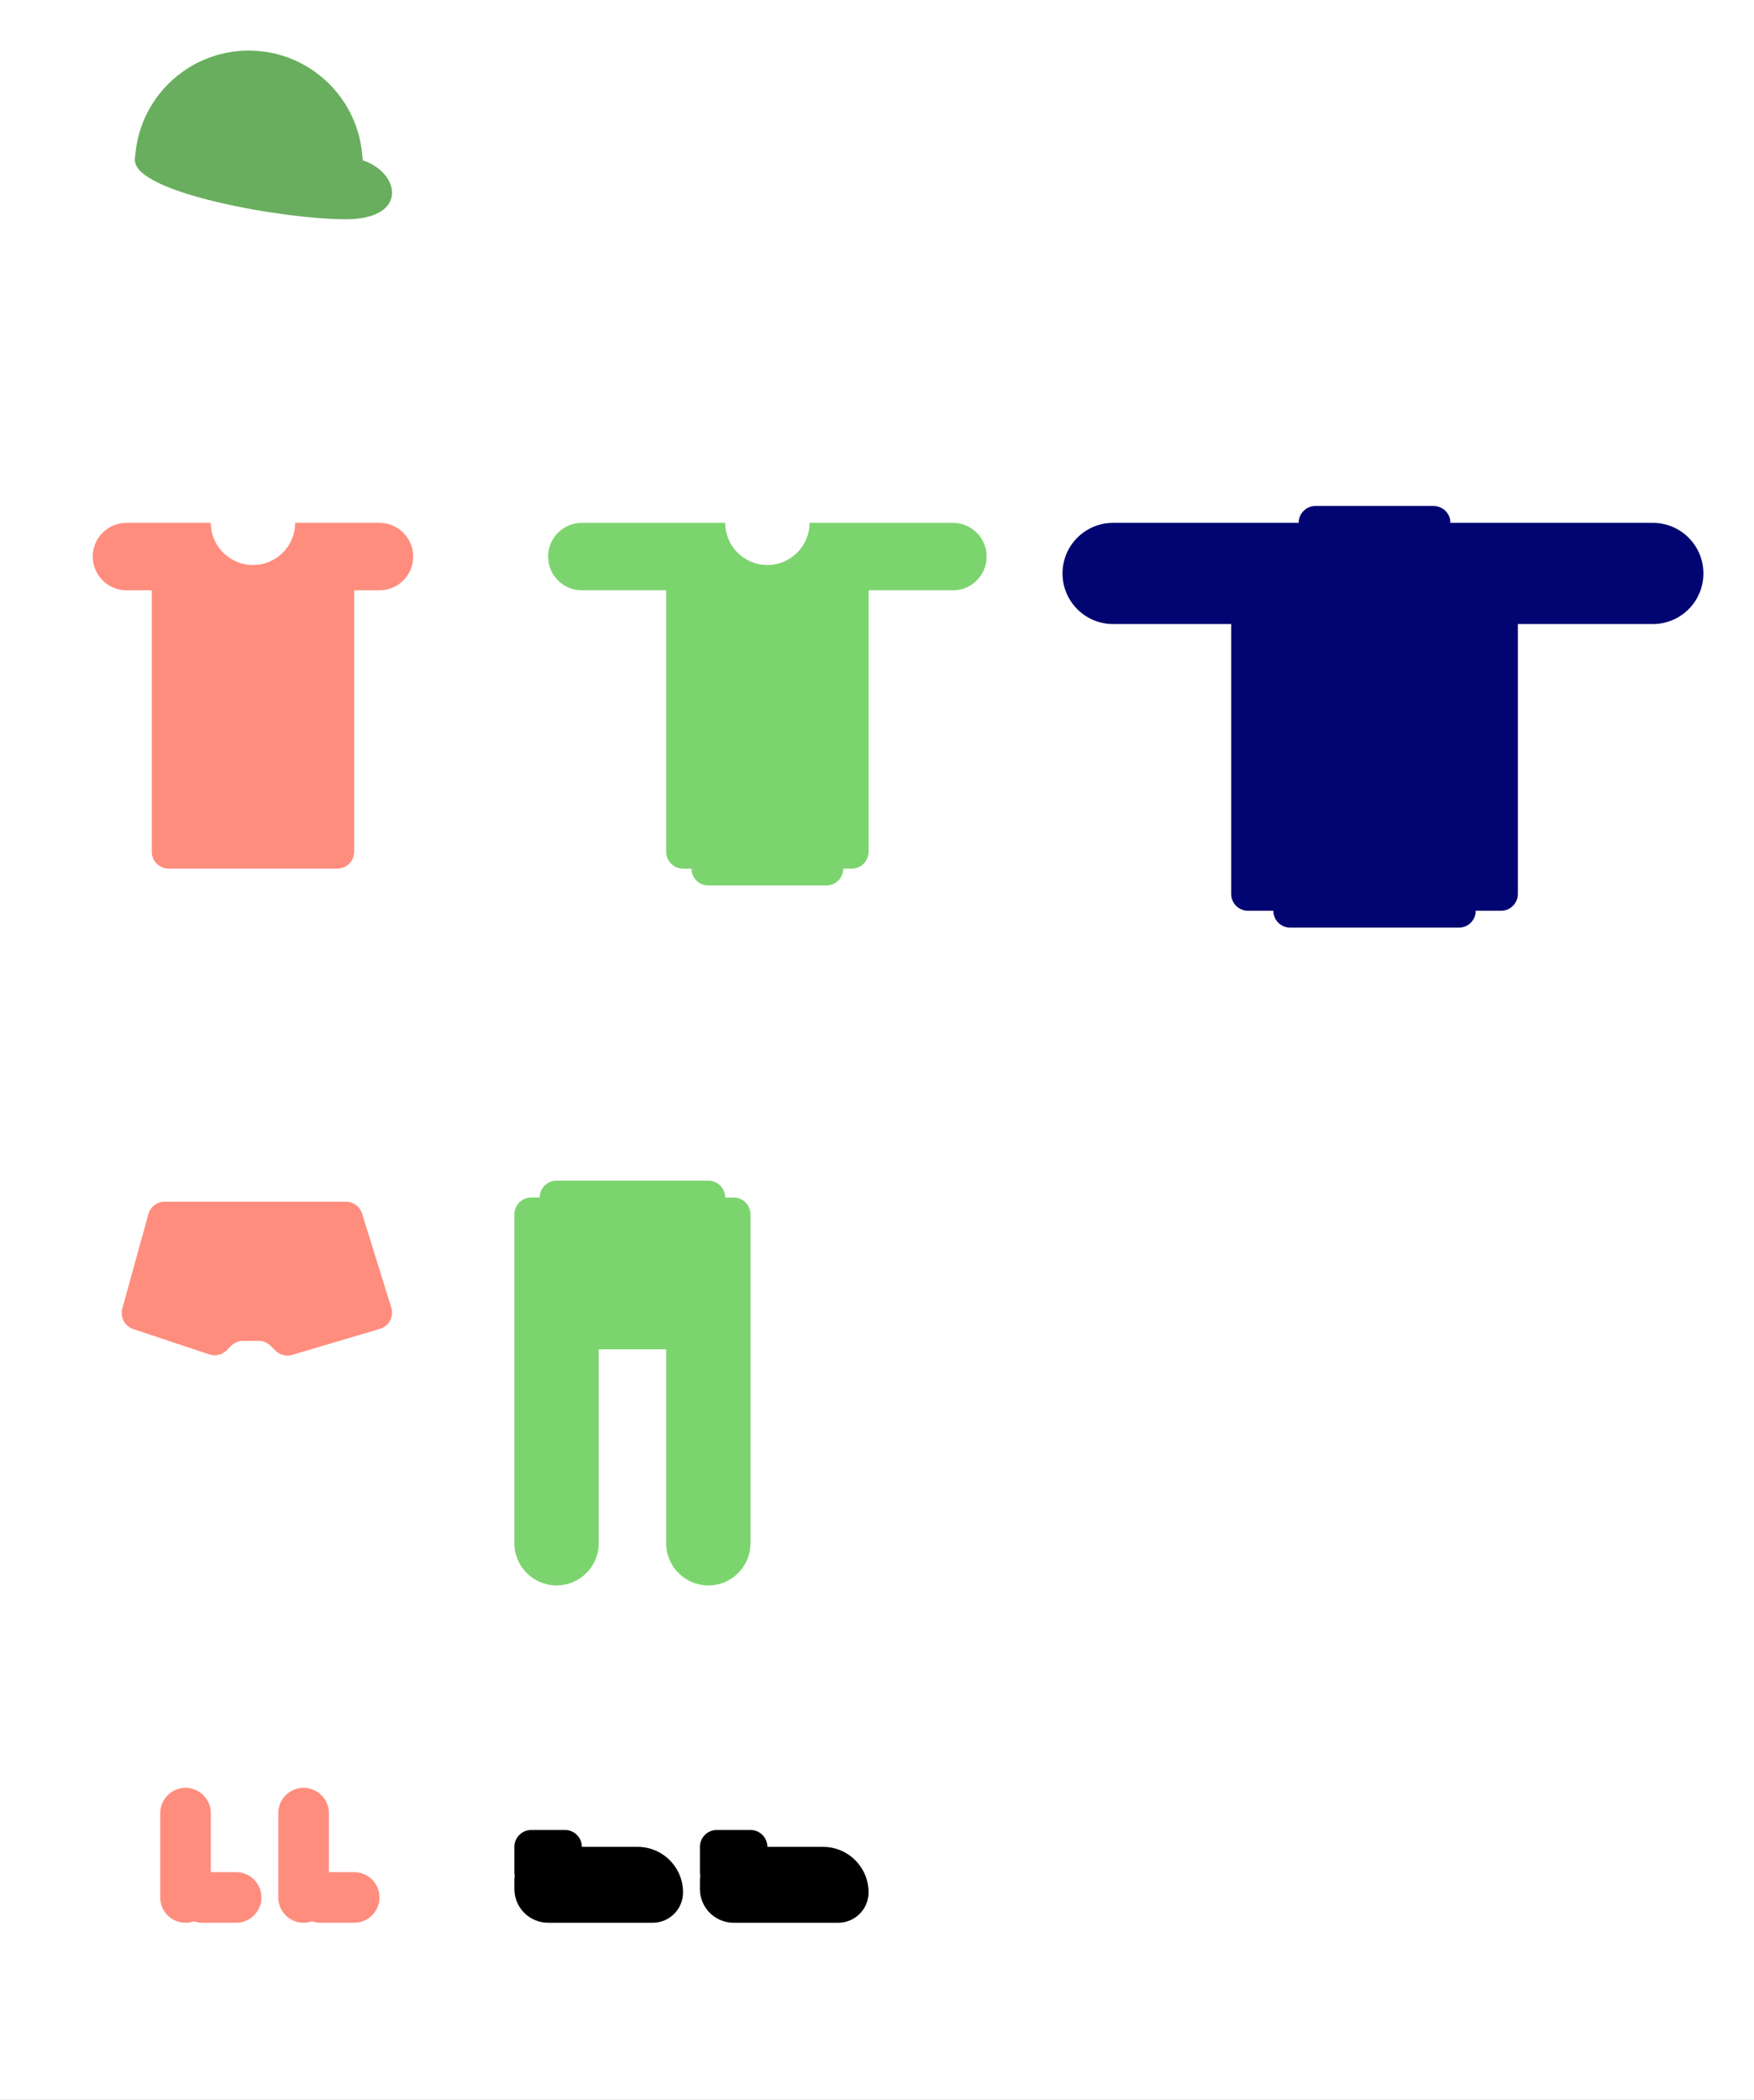 <svg width="208" height="249" viewBox="0 0 208 249" fill="none" xmlns="http://www.w3.org/2000/svg">
<rect x="0" y="0" width="208" height="249" fill="#808080" stroke="none"/>
<g clip-path="url(#clip0_8_602)">
<rect width="208" height="249" fill="white"/>
<path fill-rule="evenodd" clip-rule="evenodd" d="M42.991 19H16.009C16.272 11.776 22.212 6 29.5 6C36.788 6 42.728 11.776 42.991 19Z" fill="#69AE5E"/>
<path d="M43 19C47.5 20.5 48.456 26 41 26C33.544 26 16 22.866 16 19C16 15.134 22.044 12 29.5 12C36.956 12 43 15.134 43 19Z" fill="#69AE5E"/>
<path fill-rule="evenodd" clip-rule="evenodd" d="M30 67C32.761 67 35 64.761 35 62H40H45C47.209 62 49 63.791 49 66C49 68.209 47.209 70 45 70H42V101C42 102.105 41.105 103 40 103H20C18.895 103 18 102.105 18 101V70H15C12.791 70 11 68.209 11 66C11 63.791 12.791 62 15 62H20H25C25 64.761 27.239 67 30 67Z" fill="#FF8D7E"/>
<path fill-rule="evenodd" clip-rule="evenodd" d="M96 62C96 64.761 93.761 67 91 67C88.239 67 86 64.761 86 62H81H69C66.791 62 65 63.791 65 66C65 68.209 66.791 70 69 70H79V101C79 102.105 79.895 103 81 103H82C82 104.105 82.895 105 84 105H98C99.105 105 100 104.105 100 103H101C102.105 103 103 102.105 103 101V70H113C115.209 70 117 68.209 117 66C117 63.791 115.209 62 113 62H101H96Z" fill="#7CD46E"/>
<path fill-rule="evenodd" clip-rule="evenodd" d="M156 60C154.895 60 154 60.895 154 62L148 62H132C128.686 62 126 64.686 126 68C126 71.314 128.686 74 132 74H146V106C146 107.105 146.895 108 148 108H151C151 109.105 151.895 110 153 110H173C174.105 110 175 109.105 175 108H178C179.105 108 180 107.105 180 106V74H196C199.314 74 202 71.314 202 68C202 64.686 199.314 62 196 62H178H172C172 60.895 171.105 60 170 60H156Z" fill="#000572"/>
<path d="M14.505 155.171L17.595 143.968C17.834 143.101 18.623 142.5 19.523 142.5H41.027C41.903 142.5 42.677 143.07 42.937 143.907L46.4 155.065C46.73 156.13 46.126 157.259 45.058 157.576L34.641 160.662C33.938 160.87 33.177 160.677 32.659 160.159L32.086 159.586C31.711 159.211 31.202 159 30.672 159H28.828C28.298 159 27.789 159.211 27.414 159.586L26.874 160.126C26.338 160.662 25.546 160.849 24.827 160.609L15.8 157.6C14.791 157.264 14.222 156.196 14.505 155.171Z" fill="#FF8D7E"/>
<path fill-rule="evenodd" clip-rule="evenodd" d="M66 140C64.895 140 64 140.895 64 142H63C61.895 142 61 142.895 61 144V148V158V183C61 185.761 63.239 188 66 188C68.761 188 71 185.761 71 183L71 160H79L79 183C79 185.761 81.239 188 84 188C86.761 188 89 185.761 89 183L89 158.002L89 158L89 148L89 144C89 142.895 88.105 142 87 142H86C86 140.895 85.105 140 84 140H66Z" fill="#7CD46E"/>
<line x1="22" y1="215" x2="22" y2="225" stroke="#FF8D7E" stroke-width="6" stroke-linecap="round"/>
<line x1="24" y1="225" x2="28" y2="225" stroke="#FF8D7E" stroke-width="6" stroke-linecap="round"/>
<line x1="36" y1="215" x2="36" y2="225" stroke="#FF8D7E" stroke-width="6" stroke-linecap="round"/>
<line x1="38" y1="225" x2="42" y2="225" stroke="#FF8D7E" stroke-width="6" stroke-linecap="round"/>
<path fill-rule="evenodd" clip-rule="evenodd" d="M63 217C61.895 217 61 217.895 61 219V222C61 222.142 61.015 222.28 61.043 222.413C61.015 222.605 61 222.801 61 223V224C61 226.209 62.791 228 65 228H77.4C79.388 228 81 226.388 81 224.4C81 221.418 78.582 219 75.6 219H69C69 217.895 68.105 217 67 217H63Z" fill="black"/>
<path fill-rule="evenodd" clip-rule="evenodd" d="M85 217C83.895 217 83 217.895 83 219V222C83 222.142 83.015 222.28 83.043 222.413C83.015 222.605 83 222.801 83 223V224C83 226.209 84.791 228 87 228H99.4C101.388 228 103 226.388 103 224.4C103 221.418 100.582 219 97.6 219H91C91 217.895 90.105 217 89 217H85Z" fill="black"/>
</g>
<defs>
<clipPath id="clip0_8_602">
<rect width="208" height="249" fill="white"/>
</clipPath>
</defs>
</svg>

